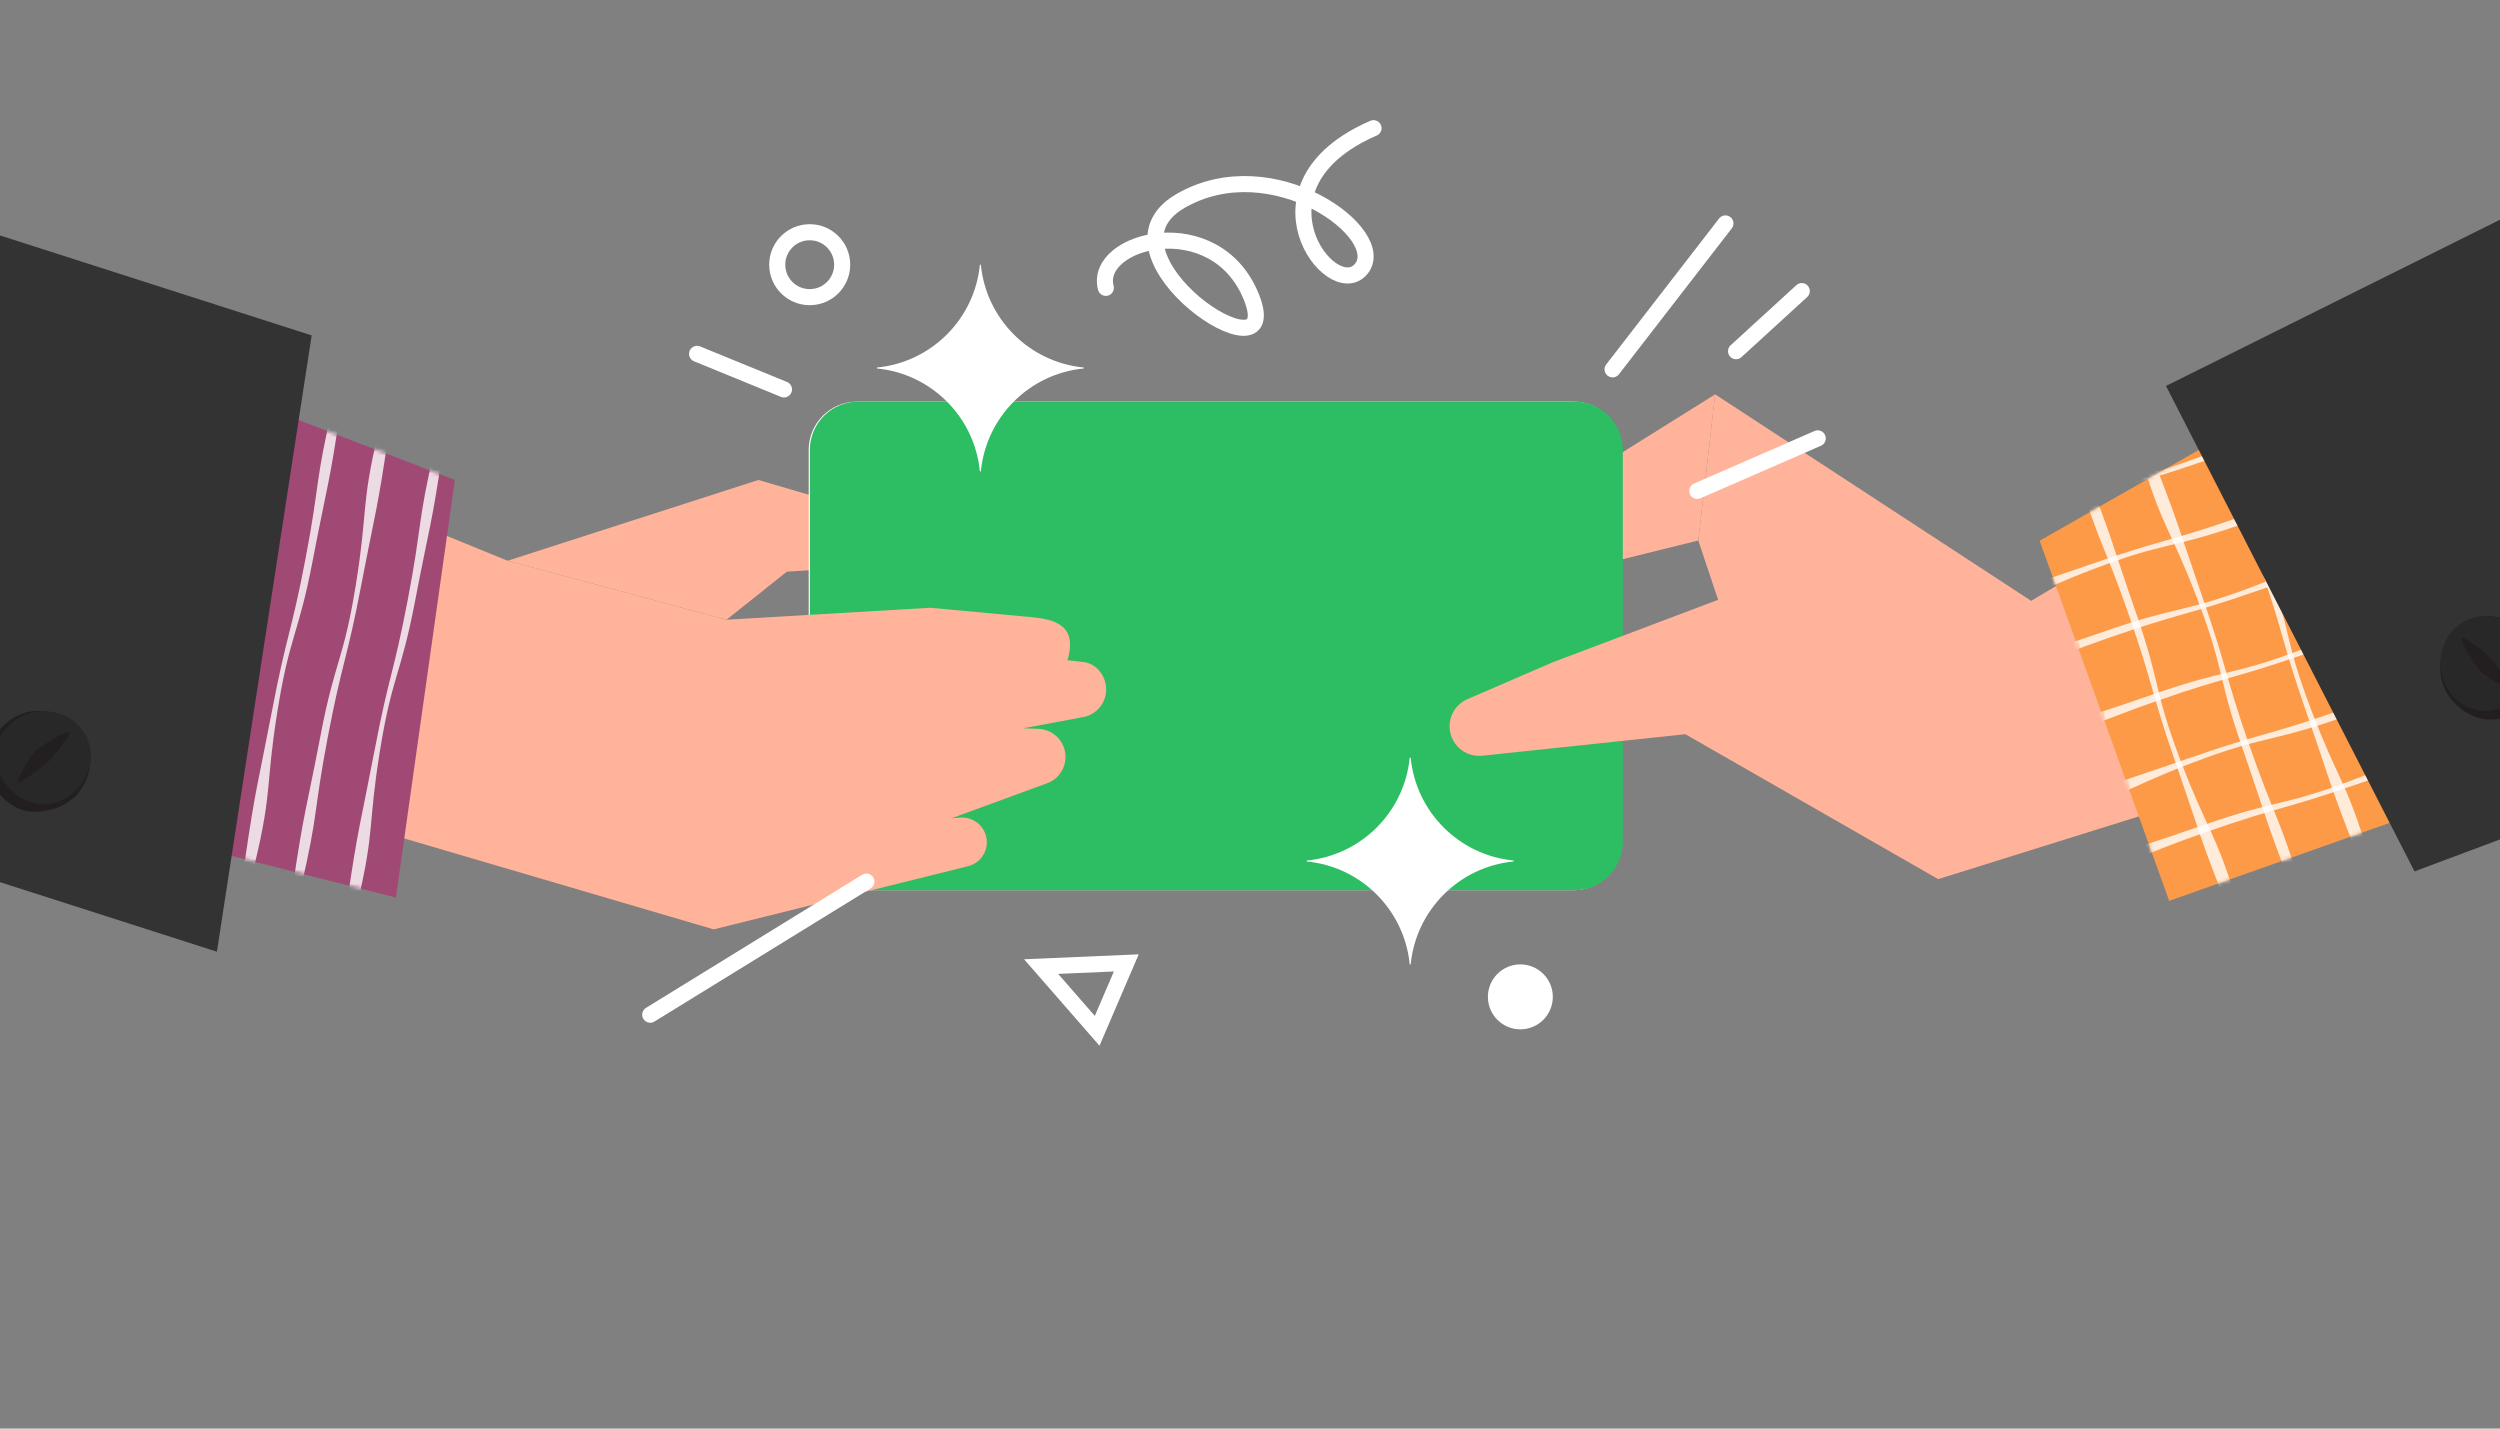 <svg width="700" height="400" viewBox="0 0 700 400" fill="none" xmlns="http://www.w3.org/2000/svg">
<rect x="0" y="0" width="700" height="400" fill="#808080" stroke="none"/>
<g clip-path="url(#clip0_536_1863)">
<path d="M255.053 153.47C254.693 154.775 253.934 155.894 252.931 156.71C251.928 157.527 250.675 158.041 249.318 158.131L220.31 160.073L203.439 173.523L142.111 157.012L212.344 134.395L250.687 145.613C254.05 146.597 255.998 150.095 255.053 153.47Z" fill="#FFB39A"/>
<path d="M480.246 110.414L475.527 151.336L434.766 161.423L413.813 188.034L399.791 178.885L415.305 151.027L480.246 110.414Z" fill="#FFB39A"/>
<path d="M440.553 112.457H239.937C232.48 112.457 226.436 118.502 226.436 125.958V235.762C226.436 243.219 232.48 249.264 239.937 249.264H440.553C448.01 249.264 454.054 243.219 454.054 235.762V125.958C454.054 118.502 448.01 112.457 440.553 112.457Z" fill="white"/>
<path d="M440.883 112.457H240.267C232.81 112.457 226.766 118.502 226.766 125.958V235.762C226.766 243.219 232.81 249.264 240.267 249.264H440.883C448.34 249.264 454.384 243.219 454.384 235.762V125.958C454.384 118.502 448.34 112.457 440.883 112.457Z" fill="#2DBE64"/>
<path d="M309.725 193.06C309.725 196.808 307.057 200.074 303.321 200.775L286.554 203.918L290.791 204.086C294.565 204.234 297.702 207.049 298.255 210.785C298.313 211.171 298.339 211.563 298.339 211.942C298.339 215.202 296.32 218.172 293.182 219.316L266.463 229.102L268.906 228.928C272.326 228.69 275.412 230.992 276.145 234.341C276.254 234.843 276.306 235.338 276.306 235.833C276.306 238.938 274.197 241.754 271.06 242.532L199.831 260.225L7.527 203.706L38.246 114.508L142.109 157.011L203.437 173.521L260.464 170.172L288.399 172.769C294.758 173.361 301.913 174.627 298.892 184.875C298.892 184.875 302.55 185.222 303.758 185.435C307.134 186.045 309.5 189.157 309.712 192.584C309.718 192.745 309.725 192.905 309.725 193.06Z" fill="#FFB39A"/>
<path d="M689.796 200.158L542.69 246.153L471.904 205.578L415.045 211.602C411.373 211.995 407.882 209.899 406.494 206.478C404.803 202.306 406.751 197.555 410.878 195.767L434.686 185.468L481.072 167.942L475.524 151.342L480.243 110.42L568.734 168.238L644.47 122.725L689.789 200.165L689.796 200.158Z" fill="#FFB39A"/>
<path d="M64.86 110.414L127.365 134.395L110.855 251.316L36.553 232.491L64.86 110.414Z" fill="#A04975"/>
<path d="M-69 43.795L87.268 93.917L60.734 266.476L-66.049 225.831L-69 43.795Z" fill="#333333"/>
<path d="M25.39 211.737C25.39 219.067 21.301 226.595 10.313 227.302C3.003 227.778 -3.6 220.577 -3.6 213.248C-3.6 205.919 3.202 199.033 10.532 199.033C17.861 199.033 25.383 204.408 25.383 211.737H25.39Z" fill="#231F20"/>
<path d="M25.384 211.737C25.294 218.835 19.283 225.27 12.185 225.174C5.087 225.084 -1.2 218.488 -1.11 211.39C-1.02 204.292 5.428 199.026 12.52 199.116C19.611 199.206 25.474 204.639 25.378 211.73L25.384 211.737Z" fill="#282828"/>
<path d="M5.028 219.278C4.231 218.802 8.687 211.203 10.165 210.039C11.644 208.876 18.452 204.42 19.275 205.063C20.098 205.706 14.441 212.405 13.733 213.1C13.026 213.794 5.51 219.567 5.022 219.272L5.028 219.278Z" fill="#231F20"/>
<path d="M631.553 116.912L571.105 151.405L607.373 252.246L679.019 226.89L631.553 116.912Z" fill="#FC9A48"/>
<mask id="mask0_536_1863" style="mask-type:luminance" maskUnits="userSpaceOnUse" x="571" y="116" width="109" height="137">
<path d="M631.554 116.92L571.113 151.419L607.38 252.254L679.027 226.898L631.554 116.92Z" fill="white"/>
</mask>
<g mask="url(#mask0_536_1863)">
<g opacity="0.8">
<path d="M663.094 239.152C663.37 240.078 660.696 240.959 660.342 240.065C652.357 219.999 652.846 219.813 645.767 199.413C638.689 179.013 639.82 178.621 632.742 158.221C625.663 137.822 624.262 138.297 618.096 117.602C617.819 116.676 619.864 115.93 620.224 116.83C628.209 136.896 627.624 137.14 634.709 157.54C641.787 177.94 639.524 178.763 647.207 198.944C654.903 219.164 656.941 218.463 663.1 239.158L663.094 239.152Z" fill="white"/>
</g>
<g opacity="0.8">
<path d="M599.422 127.644C599.146 126.719 601.82 125.838 602.174 126.731C610.159 146.797 609.67 146.983 616.749 167.383C623.828 187.783 622.696 188.175 629.775 208.575C636.853 228.975 638.255 228.499 644.42 249.195C644.697 250.12 642.652 250.866 642.292 249.966C634.307 229.901 634.892 229.656 627.807 209.256C620.729 188.857 622.992 188.034 615.309 167.852C607.613 147.633 605.575 148.333 599.416 127.638L599.422 127.644Z" fill="white"/>
</g>
<g opacity="0.8">
<path d="M626.488 253.277C626.765 254.203 624.09 255.084 623.737 254.19C615.752 234.124 616.24 233.938 609.162 213.538C602.083 193.138 603.215 192.746 596.136 172.346C589.058 151.947 587.656 152.422 581.49 131.727C581.214 130.801 583.258 130.055 583.619 130.955C591.604 151.021 591.018 151.265 598.103 171.665C605.182 192.065 602.919 192.888 610.602 213.069C618.298 233.289 620.336 232.588 626.495 253.283L626.488 253.277Z" fill="white"/>
</g>
<g opacity="0.8">
<path d="M685.216 165.782C686.142 165.505 687.023 168.18 686.129 168.533C666.064 176.518 665.878 176.03 645.478 183.108C625.078 190.187 624.686 189.055 604.286 196.134C583.886 203.212 584.362 204.614 563.666 210.78C562.74 211.056 561.995 209.012 562.895 208.652C582.96 200.666 583.205 201.252 603.604 194.167C624.004 187.088 624.827 189.351 645.008 181.668C665.228 173.972 664.527 171.934 685.223 165.775L685.216 165.782Z" fill="white"/>
</g>
<g opacity="0.8">
<path d="M573.709 229.449C572.783 229.726 571.902 227.051 572.796 226.698C592.861 218.713 593.048 219.201 613.448 212.123C633.847 205.044 634.24 206.176 654.639 199.097C675.039 192.019 674.563 190.617 695.259 184.451C696.185 184.175 696.931 186.219 696.031 186.579C675.965 194.565 675.721 193.979 655.321 201.064C634.921 208.143 634.098 205.88 613.917 213.563C593.697 221.258 594.398 223.297 573.702 229.456L573.709 229.449Z" fill="white"/>
</g>
<g opacity="0.8">
<path d="M699.334 202.383C700.259 202.107 701.14 204.781 700.247 205.135C680.181 213.12 679.995 212.631 659.595 219.71C639.195 226.788 638.803 225.657 618.403 232.735C598.003 239.814 598.479 241.216 577.783 247.381C576.858 247.658 576.112 245.613 577.012 245.253C597.077 237.268 597.322 237.853 617.722 230.768C638.121 223.69 638.944 225.953 659.126 218.27C679.345 210.574 678.645 208.536 699.34 202.377L699.334 202.383Z" fill="white"/>
</g>
<g opacity="0.8">
<path d="M657.49 111.551C658.416 111.275 659.297 113.949 658.403 114.303C638.337 122.288 638.151 121.799 617.751 128.878C597.351 135.956 596.959 134.825 576.559 141.903C556.16 148.982 556.635 150.384 535.94 156.549C535.014 156.826 534.268 154.781 535.168 154.421C555.234 146.436 555.478 147.021 575.878 139.936C596.278 132.858 597.101 135.121 617.282 127.438C637.502 119.742 636.801 117.704 657.496 111.545L657.49 111.551Z" fill="white"/>
</g>
<g opacity="0.8">
<path d="M545.976 175.219C545.051 175.495 544.17 172.821 545.063 172.467C565.129 164.482 565.315 164.971 585.715 157.892C606.115 150.814 606.507 151.945 626.907 144.867C647.307 137.788 646.831 136.387 667.527 130.221C668.452 129.944 669.198 131.989 668.298 132.349C648.233 140.334 647.988 139.749 627.588 146.834C607.189 153.912 606.366 151.649 586.185 159.332C565.965 167.028 566.666 169.066 545.97 175.225L545.976 175.219Z" fill="white"/>
</g>
<g opacity="0.8">
<path d="M671.611 148.153C672.537 147.876 673.418 150.551 672.524 150.905C652.458 158.89 652.272 158.401 631.872 165.479C611.472 172.558 611.08 171.426 590.68 178.505C570.281 185.584 570.756 186.985 550.061 193.151C549.135 193.427 548.389 191.383 549.289 191.023C569.355 183.038 569.599 183.623 589.999 176.538C610.399 169.459 611.222 171.722 631.403 164.039C651.623 156.344 650.922 154.306 671.617 148.146L671.611 148.153Z" fill="white"/>
</g>
</g>
<mask id="mask1_536_1863" style="mask-type:luminance" maskUnits="userSpaceOnUse" x="36" y="110" width="92" height="142">
<path d="M64.862 110.414L127.367 134.395L110.857 251.316L36.555 232.491L64.862 110.414Z" fill="white"/>
</mask>
<g mask="url(#mask1_536_1863)">
<g opacity="0.8">
<path d="M100.048 253.09C99.823 254.029 97.071 253.457 97.206 252.505C100.318 231.141 100.832 231.212 104.895 210.008C108.959 188.799 110.135 189.024 114.198 167.82C118.262 146.617 116.809 146.321 121.81 125.317C122.035 124.378 124.176 124.751 124.035 125.709C120.923 147.073 120.3 147.002 116.236 168.212C112.173 189.422 109.807 189.004 106.368 210.323C102.928 231.681 105.043 232.093 100.041 253.097L100.048 253.09Z" fill="white"/>
</g>
<g opacity="0.8">
<path d="M105.961 120.95C106.186 120.011 108.937 120.583 108.802 121.535C105.691 142.899 105.176 142.828 101.113 164.032C97.05 185.242 95.873 185.017 91.81 206.22C87.747 227.424 89.2 227.719 84.198 248.723C83.973 249.662 81.832 249.289 81.974 248.331C85.085 226.967 85.709 227.038 89.772 205.828C93.835 184.618 96.201 185.036 99.641 163.717C103.081 142.359 100.965 141.948 105.967 120.943L105.961 120.95Z" fill="white"/>
</g>
<g opacity="0.8">
<path d="M71.389 241.729C71.165 242.668 68.413 242.096 68.548 241.144C71.659 219.78 72.174 219.851 76.237 198.647C80.3 177.437 81.477 177.662 85.54 156.459C89.603 135.255 88.15 134.96 93.152 113.955C93.377 113.017 95.518 113.39 95.377 114.348C92.265 135.712 91.641 135.641 87.578 156.851C83.515 178.061 81.149 177.643 77.709 198.962C74.27 220.32 76.385 220.731 71.383 241.736L71.389 241.729Z" fill="white"/>
</g>
</g>
<path d="M606.479 108.068L676.062 243.987L741.517 219.518L740.341 41.435L606.479 108.068Z" fill="#333333"/>
<path d="M695.958 172.52C703.287 172.52 710.816 176.608 711.523 187.596C711.999 194.906 704.798 201.509 697.469 201.509C690.14 201.509 683.254 194.707 683.254 187.377C683.254 180.048 688.629 172.526 695.958 172.526V172.52Z" fill="#231F20"/>
<path d="M695.954 172.52C703.051 172.61 709.487 178.621 709.391 185.719C709.294 192.816 702.704 199.104 695.606 199.014C688.509 198.924 683.243 192.476 683.333 185.384C683.423 178.293 688.856 172.43 695.947 172.526L695.954 172.52Z" fill="#282828"/>
<path d="M703.497 192.881C703.021 193.679 695.422 189.223 694.258 187.744C693.094 186.266 688.639 179.457 689.282 178.634C689.925 177.811 696.624 183.469 697.318 184.176C698.013 184.883 703.786 192.399 703.49 192.888L703.497 192.881Z" fill="#231F20"/>
<path d="M423.788 240.945V241.215C408.564 242.687 396.471 254.806 394.992 270.03H394.722C393.25 254.806 381.131 242.687 365.906 241.215V240.945C381.131 239.472 393.25 227.373 394.722 212.148H394.992C396.464 227.373 408.564 239.466 423.788 240.945Z" fill="white"/>
<path d="M303.435 102.904V103.174C288.21 104.646 276.117 116.765 274.638 131.989H274.368C272.896 116.765 260.777 104.646 245.553 103.174V102.904C260.777 101.431 272.896 89.332 274.368 74.107H274.638C276.111 89.332 288.21 101.425 303.435 102.904Z" fill="white"/>
<path d="M425.7 288.213C430.721 288.213 434.791 284.143 434.791 279.122C434.791 274.101 430.721 270.031 425.7 270.031C420.68 270.031 416.609 274.101 416.609 279.122C416.609 284.143 420.68 288.213 425.7 288.213Z" fill="white"/>
<path d="M451.518 103.424L483.123 62.56" stroke="white" stroke-width="4.5" stroke-miterlimit="10" stroke-linecap="round"/>
<path d="M486.094 98.339L504.494 81.508" stroke="white" stroke-width="4.5" stroke-miterlimit="10" stroke-linecap="round"/>
<path d="M475.242 137.454L508.963 122.744" stroke="white" stroke-width="4.5" stroke-miterlimit="10" stroke-linecap="round"/>
<path d="M195.18 99.078L219.514 109.037" stroke="white" stroke-width="4.5" stroke-miterlimit="10" stroke-linecap="round"/>
<path d="M242.587 246.848L182.062 284.118" stroke="white" stroke-width="4.5" stroke-miterlimit="10" stroke-linecap="round"/>
<path d="M309.633 80.601C306.071 67.074 340.441 58.208 350.426 83.276C360.404 108.343 304.605 71.517 330.373 56.376C356.141 41.235 389.4 65.628 381.061 75.374C372.722 85.121 347.565 51.94 384.584 35.893" stroke="white" stroke-width="4.5" stroke-miterlimit="10" stroke-linecap="round"/>
<path d="M307.205 288.631L291.512 270.642L315.364 269.613L307.205 288.631Z" stroke="white" stroke-width="4.5" stroke-miterlimit="10" stroke-linecap="round"/>
<path d="M226.718 83.205C231.739 83.205 235.809 79.135 235.809 74.114C235.809 69.094 231.739 65.023 226.718 65.023C221.697 65.023 217.627 69.094 217.627 74.114C217.627 79.135 221.697 83.205 226.718 83.205Z" stroke="white" stroke-width="4.5" stroke-miterlimit="10" stroke-linecap="round"/>
</g>
<defs>
<clipPath id="clip0_536_1863">
<rect width="700" height="400" rx="24" fill="white"/>
</clipPath>
</defs>
</svg>
